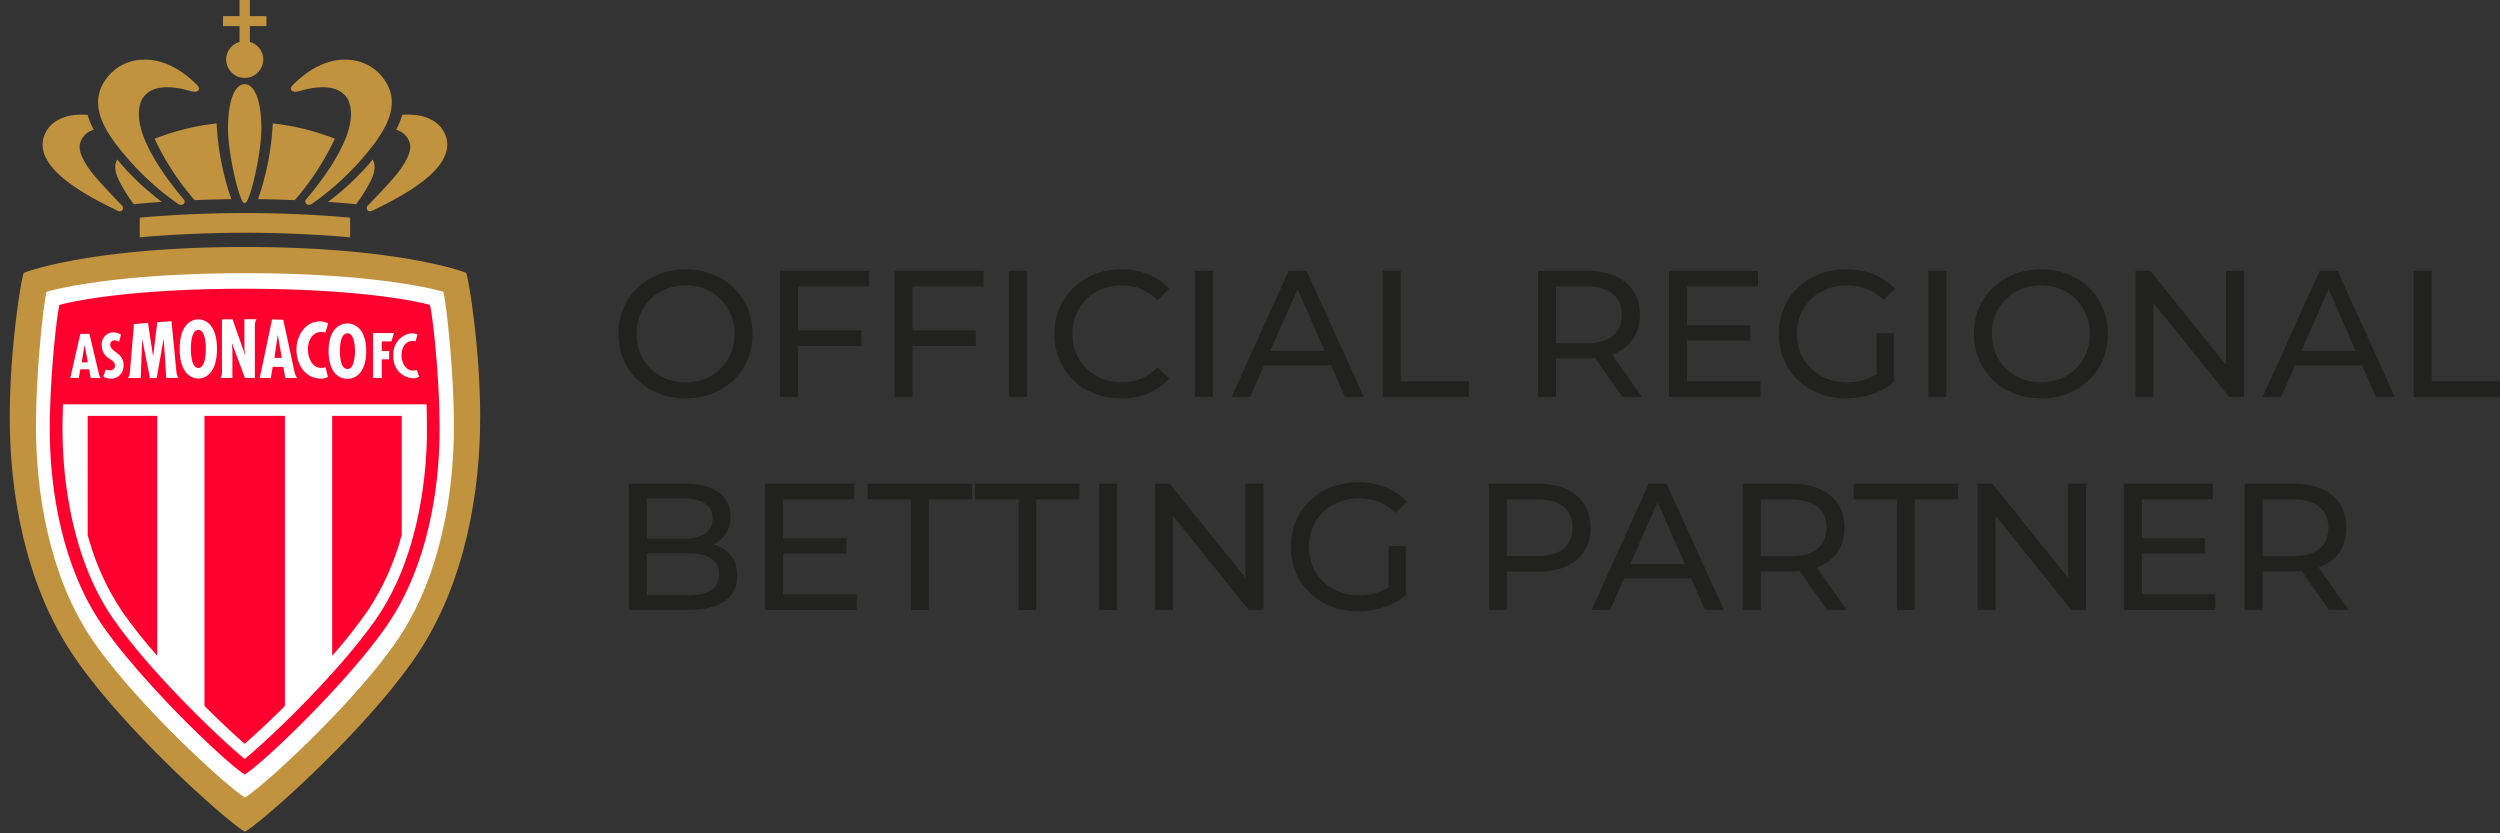 <svg width="234" height="78" viewBox="0 0 234 78" fill="none" xmlns="http://www.w3.org/2000/svg">
<rect x="0" y="0" width="234" height="78" fill="#333333" stroke="none"/>
<g clip-path="url(#clip0_2151_31139)">
<path d="M23.386 -0.001V1.513H24.937V2.442H23.387V3.923C23.745 4.02 24.061 4.233 24.289 4.531C24.516 4.829 24.641 5.195 24.645 5.572C24.637 6.035 24.449 6.475 24.122 6.797C23.796 7.118 23.358 7.295 22.905 7.289C22.451 7.296 22.013 7.119 21.687 6.797C21.36 6.475 21.172 6.035 21.164 5.572C21.168 5.216 21.28 4.869 21.485 4.58C21.69 4.292 21.977 4.074 22.308 3.959L22.423 3.923L22.423 2.443H20.872V1.513H22.423V-0.001L23.386 -0.001Z" fill="#C1933F"/>
<path d="M20.273 11.551L20.302 12.033C20.456 14.287 20.91 16.509 21.649 18.638C20.438 18.65 19.32 18.686 18.223 18.732L18.193 18.697L18.012 18.497C16.594 16.829 15.402 14.976 14.466 12.986C16.189 12.309 17.985 11.845 19.817 11.606L20.273 11.551Z" fill="#C1933F"/>
<path d="M25.532 11.551C27.52 11.769 29.474 12.253 31.342 12.986C30.405 14.976 29.212 16.829 27.795 18.497L27.613 18.697L27.583 18.732C26.442 18.681 25.299 18.65 24.157 18.638C24.896 16.509 25.349 14.287 25.504 12.033L25.532 11.551Z" fill="#C1933F"/>
<path d="M22.915 7.877C23.763 7.877 24.464 9.246 24.464 12.032L24.463 12.268C24.456 12.708 24.405 13.267 24.324 13.873L24.257 14.336L24.181 14.81L24.096 15.289L24.05 15.529L23.954 16.003L23.853 16.466L23.749 16.911L23.695 17.125L23.587 17.53C23.424 18.113 23.259 18.581 23.112 18.832C23.039 18.963 22.966 19.013 22.902 19.013C22.837 19.013 22.764 18.96 22.687 18.825C22.541 18.569 22.375 18.101 22.212 17.517L22.105 17.112L21.999 16.679L21.896 16.226L21.798 15.758C21.782 15.678 21.767 15.599 21.751 15.519L21.663 15.042L21.582 14.565C21.442 13.698 21.35 12.872 21.341 12.268C21.302 9.402 21.979 7.957 22.819 7.88L22.915 7.877Z" fill="#C1933F"/>
<path d="M34.884 14.929C35.172 15.438 35.111 16.136 34.692 16.946L34.609 17.099C34.239 17.805 33.812 18.48 33.334 19.115L32.599 19.045L31.563 18.958L30.706 18.895C32.025 17.913 33.242 16.798 34.339 15.565H34.34L34.427 15.467L34.728 15.114L34.884 14.929H34.884Z" fill="#C1933F"/>
<path d="M10.968 14.928L11.425 15.465L11.511 15.563C12.61 16.795 13.827 17.911 15.144 18.895L14.136 18.969L13.06 19.06L12.518 19.113C12.12 18.584 11.757 18.028 11.433 17.448L11.243 17.098C10.75 16.223 10.662 15.469 10.968 14.928Z" fill="#C1933F"/>
<path d="M13.64 5.583C13.711 5.583 13.784 5.586 13.86 5.589L14.094 5.607C15.178 5.714 16.663 6.231 18.284 7.795L18.465 7.973C18.493 8.003 18.668 8.187 18.632 8.342L18.611 8.392C18.444 8.638 18.22 8.62 17.934 8.549L17.439 8.418L17.163 8.351L16.955 8.306L16.729 8.264L16.488 8.226L16.236 8.195C15.168 8.083 13.87 8.216 13.252 9.362C12.56 10.931 13.364 13.051 14.521 14.986L14.75 15.358L14.985 15.724C15.024 15.785 15.064 15.845 15.105 15.905L15.347 16.26L15.591 16.607L15.836 16.943L16.08 17.268L16.439 17.732L16.671 18.024L17.233 18.707C17.254 18.737 17.269 18.771 17.277 18.806C17.286 18.842 17.287 18.879 17.281 18.915C17.275 18.951 17.262 18.986 17.243 19.017C17.224 19.048 17.199 19.075 17.169 19.096C17.104 19.148 17.025 19.176 16.942 19.178C16.853 19.175 16.767 19.149 16.691 19.101C15.045 17.956 13.536 16.62 12.193 15.12L11.691 14.533L11.376 14.155L11.164 13.894C11.129 13.85 11.094 13.805 11.059 13.761L10.849 13.488L10.644 13.21C10.61 13.163 10.577 13.116 10.544 13.068L10.348 12.781C9.356 11.283 8.711 9.567 9.604 7.895C9.979 7.2 10.531 6.619 11.2 6.214C11.87 5.808 12.634 5.593 13.413 5.59C13.487 5.584 13.561 5.583 13.64 5.583Z" fill="#C1933F"/>
<path d="M32.211 5.583C32.29 5.583 32.365 5.583 32.439 5.591C33.218 5.594 33.982 5.809 34.651 6.214C35.321 6.62 35.872 7.2 36.248 7.895C37.199 9.675 36.406 11.504 35.308 13.068L35.105 13.35L35.002 13.488L34.793 13.76L34.582 14.025L34.37 14.282L33.855 14.892L33.659 15.12C32.316 16.62 30.807 17.956 29.162 19.101C29.086 19.149 28.999 19.175 28.909 19.178C28.827 19.176 28.748 19.148 28.682 19.096C28.653 19.075 28.628 19.048 28.609 19.017C28.59 18.986 28.577 18.951 28.571 18.915C28.565 18.879 28.566 18.842 28.574 18.806C28.582 18.771 28.597 18.737 28.618 18.707L28.955 18.3L29.179 18.024L29.412 17.731L29.771 17.268L30.015 16.942L30.26 16.606C30.301 16.55 30.342 16.492 30.383 16.435L30.626 16.084L30.867 15.724L31.102 15.358L31.33 14.986C32.488 13.052 33.293 10.931 32.6 9.362C31.982 8.216 30.685 8.083 29.616 8.195L29.364 8.225L29.123 8.264L28.898 8.306L28.689 8.351L28.414 8.418L27.919 8.549C27.657 8.613 27.448 8.634 27.287 8.453L27.24 8.392C27.172 8.278 27.255 8.135 27.323 8.047L27.372 7.988L27.386 7.973C29.077 6.269 30.633 5.718 31.757 5.607L31.991 5.589C32.067 5.586 32.141 5.583 32.211 5.583Z" fill="#C1933F"/>
<path d="M38.891 10.762C39.469 10.816 40.029 10.996 40.532 11.29C40.84 11.469 41.111 11.709 41.329 11.996C41.546 12.283 41.705 12.611 41.797 12.961C42.208 14.668 40.703 16.227 38.894 17.468L38.562 17.691C38.507 17.727 38.451 17.763 38.395 17.799L38.057 18.01L37.718 18.213L37.38 18.41L37.045 18.598L36.715 18.777L36.079 19.11L35.49 19.408L34.846 19.727C34.77 19.763 34.687 19.78 34.604 19.778C34.56 19.775 34.518 19.762 34.48 19.74C34.441 19.718 34.408 19.688 34.383 19.652C34.347 19.603 34.326 19.544 34.323 19.482C34.321 19.421 34.337 19.36 34.37 19.308L34.417 19.25L35.397 18.23L35.922 17.669L36.492 17.045L36.725 16.785C37.986 15.364 38.594 14.132 38.348 13.37C38.257 13.071 38.092 12.802 37.868 12.587C37.645 12.372 37.372 12.219 37.074 12.143C37.318 11.699 37.513 11.229 37.654 10.742C38.066 10.712 38.481 10.719 38.892 10.763L38.891 10.762Z" fill="#C1933F"/>
<path d="M6.96 10.764C7.37 10.72 7.785 10.713 8.198 10.743C8.339 11.231 8.533 11.701 8.777 12.144C8.479 12.221 8.206 12.374 7.983 12.588C7.76 12.803 7.595 13.073 7.504 13.372C7.267 14.104 7.82 15.271 8.985 16.624L9.243 16.918L9.703 17.427L10.452 18.232L11.44 19.261C11.543 19.367 11.554 19.534 11.466 19.654C11.44 19.69 11.407 19.72 11.369 19.742C11.331 19.764 11.288 19.777 11.244 19.78C11.161 19.782 11.079 19.765 11.003 19.729L9.923 19.19L9.457 18.95L9.135 18.779L8.805 18.599L8.471 18.411L8.132 18.215L7.794 18.012L7.457 17.801C7.4 17.765 7.344 17.729 7.288 17.692L6.956 17.47L6.632 17.241C4.973 16.04 3.668 14.567 4.054 12.963C4.146 12.613 4.305 12.284 4.523 11.998C4.74 11.711 5.011 11.471 5.32 11.291C5.823 10.998 6.382 10.818 6.96 10.764Z" fill="#C1933F"/>
<path d="M32.773 20.373V22.217L31.926 22.141L30.778 22.054L29.782 21.989L28.62 21.926L27.31 21.869L26.364 21.837L25.619 21.817L24.583 21.797L23.777 21.788L22.669 21.785L21.847 21.79L20.528 21.811L19.526 21.837L18.576 21.869L17.261 21.926L16.465 21.968L15.57 22.022L14.394 22.105L13.078 22.217V20.374L14.117 20.283L15.276 20.199L16.186 20.141L17.005 20.096L17.899 20.053L19.112 20.005L20.151 19.975L20.964 19.958L22.092 19.944L23.224 19.94L24.307 19.948L25.35 19.966L26.346 19.992L27.743 20.043L29.202 20.113L30.286 20.178L31.198 20.241L32.773 20.373Z" fill="#C1933F"/>
<path d="M22.084 23.119L22.927 23.116L23.768 23.119L24.994 23.133L25.788 23.148L26.564 23.169L27.321 23.193L28.059 23.223L28.78 23.256L29.482 23.293L30.5 23.356L31.478 23.426L32.108 23.477L33.019 23.558L33.89 23.645L34.721 23.737L35.514 23.833L36.267 23.932L36.981 24.035L37.657 24.139L38.5 24.28L39.089 24.386L39.815 24.527L40.317 24.632L41.071 24.8L41.602 24.929L42.07 25.05L42.567 25.188L43.035 25.33L43.409 25.455L43.623 25.539C43.63 25.549 43.636 25.559 43.641 25.571L43.663 25.634L43.705 25.784L43.754 25.999L43.831 26.38L43.942 26.999L44.065 27.762L44.168 28.468L44.274 29.25L44.38 30.101L44.483 31.015L44.557 31.736L44.651 32.74L44.694 33.258L44.755 34.053L44.808 34.867L44.841 35.419L44.868 35.976L44.893 36.538L44.912 37.105L44.928 37.675L44.938 38.248L44.942 38.534L44.944 39.109C44.944 45.81 43.627 54.494 38.99 61.357L38.832 61.589L38.504 62.057L38.335 62.293L37.987 62.767L37.627 63.245L37.254 63.725L36.87 64.208L36.674 64.45L36.276 64.935L35.869 65.421L35.662 65.664L35.244 66.149L34.819 66.633L34.389 67.115L33.953 67.596L33.514 68.073L32.85 68.782L32.406 69.249L31.738 69.94L31.293 70.392L30.629 71.058L29.971 71.707L29.323 72.336L28.688 72.943L28.273 73.334L27.665 73.9L27.077 74.438L26.513 74.946L25.975 75.422L25.467 75.864L24.991 76.269L24.551 76.635L24.279 76.857L23.904 77.154L23.679 77.328L23.379 77.55L23.205 77.672L23.054 77.771L22.927 77.849L22.799 77.772L22.648 77.673L22.475 77.551L22.28 77.408L22.064 77.245L21.828 77.061L21.441 76.75L21.012 76.396L20.549 76.004L19.878 75.424L19.523 75.11L18.967 74.612L18.387 74.085L17.786 73.528L17.373 73.142L16.743 72.543L16.099 71.922L15.664 71.496L15.224 71.061L14.56 70.395L13.893 69.714L13.448 69.252L12.782 68.55L12.12 67.838L11.465 67.118L11.035 66.636L10.609 66.152L10.191 65.666L9.578 64.937L9.179 64.453L8.791 63.969C8.663 63.808 8.536 63.647 8.413 63.487L8.046 63.007L7.691 62.531C7.408 62.145 7.132 61.755 6.864 61.358C2.226 54.49 0.91 45.812 0.91 39.109L0.912 38.534L0.921 37.962L0.933 37.391L0.961 36.539L0.986 35.977L1.013 35.419L1.046 34.868L1.08 34.324L1.139 33.521L1.203 32.74L1.249 32.232L1.321 31.492L1.422 30.551L1.527 29.667L1.66 28.657L1.738 28.105L1.864 27.288L1.979 26.61L2.043 26.276L2.116 25.921L2.163 25.727L2.202 25.599C2.208 25.578 2.218 25.557 2.231 25.539L2.371 25.483L2.581 25.408L2.959 25.287L3.286 25.189L3.783 25.05L4.378 24.898L4.782 24.801L5.223 24.7L5.867 24.563L6.577 24.423L7.352 24.281L8.195 24.14L8.871 24.035L9.343 23.967L10.084 23.866L11.132 23.738L11.963 23.646L12.835 23.559L13.745 23.477L14.374 23.427L15.023 23.379L15.688 23.335L16.371 23.294L17.431 23.24L18.16 23.208L18.908 23.181L19.674 23.158L20.459 23.141L21.262 23.127L22.084 23.119Z" fill="#C1933F"/>
<path d="M24.095 25.575L22.926 25.57L21.756 25.576L20.998 25.584L20.259 25.597L19.183 25.623L18.488 25.644L17.478 25.683L16.508 25.728L15.882 25.762L14.977 25.817L14.395 25.857L13.555 25.92L12.753 25.988L11.989 26.059L11.029 26.159L10.137 26.262L9.311 26.368L8.551 26.476L7.856 26.582L7.226 26.687L6.66 26.788L6.043 26.909L5.431 27.039L5.028 27.134L4.672 27.225L4.393 27.308L4.372 27.317L4.364 27.329L4.346 27.378L4.313 27.512L4.273 27.717L4.211 28.092L4.104 28.854L4.025 29.482L3.922 30.387L3.839 31.194L3.778 31.842L3.697 32.757L3.621 33.72L3.569 34.469L3.506 35.495L3.464 36.281L3.44 36.809L3.41 37.607L3.387 38.409L3.377 38.943L3.37 39.476L3.368 40.005C3.368 45.899 4.539 53.867 8.657 59.909L8.811 60.132L9.128 60.581L9.294 60.807L9.633 61.264L9.986 61.726L10.352 62.19L10.729 62.658L10.921 62.892L11.313 63.362L11.713 63.833C11.78 63.912 11.848 63.99 11.916 64.069L12.328 64.54L12.745 65.01L13.38 65.71L13.808 66.172L14.455 66.86L14.887 67.312L15.535 67.978L16.179 68.629L16.816 69.262L17.442 69.873L18.054 70.461L18.843 71.203L19.409 71.725L19.949 72.214L20.623 72.812L21.237 73.341L21.653 73.689L21.907 73.896L22.251 74.168L22.455 74.323L22.636 74.454L22.794 74.562C22.842 74.593 22.886 74.621 22.927 74.646L23.052 74.567L23.199 74.466L23.368 74.346L23.657 74.126L23.874 73.955L24.232 73.664L24.767 73.214L25.361 72.699L26.008 72.123L26.348 71.815L26.878 71.326L27.617 70.635L28.19 70.087L28.778 69.518L29.377 68.929L29.982 68.321L30.798 67.488L31.411 66.848L31.615 66.633L32.045 66.174C33.849 64.236 35.588 62.195 36.918 60.31L37.197 59.909C41.315 53.864 42.484 45.895 42.484 40.005L42.48 39.21L42.466 38.41L42.442 37.609L42.412 36.811L42.375 36.018L42.316 34.98L42.249 33.97L42.175 32.995L42.115 32.295L42.013 31.196L41.91 30.198L41.807 29.318L41.693 28.445L41.625 27.988L41.594 27.801L41.553 27.573L41.516 27.414L41.496 27.349C41.493 27.337 41.487 27.326 41.48 27.317L41.372 27.279L41.13 27.211L40.751 27.115L40.329 27.017L39.694 26.883L39.056 26.761L38.319 26.631L37.828 26.552L37.301 26.471L36.54 26.364L35.715 26.258L34.822 26.154L34.109 26.079L33.098 25.983L32.297 25.915L31.456 25.852L30.275 25.775L29.343 25.724L28.702 25.693L27.705 25.653L26.668 25.62L25.592 25.595L24.853 25.583L24.096 25.575L24.095 25.575Z" fill="white"/>
<path d="M22.14 27.027L22.903 27.025L23.669 27.027L24.78 27.038L25.852 27.057L26.543 27.074L27.546 27.105L28.509 27.142L29.433 27.187L30.026 27.219L30.883 27.272L31.701 27.33L32.479 27.391L33.218 27.456L34.145 27.547L35.002 27.64L35.793 27.737L36.342 27.809L36.854 27.882L37.625 28.001L38.037 28.07L38.645 28.18L39.41 28.334L39.923 28.455L40.19 28.528L40.227 28.542L40.235 28.554L40.253 28.603L40.274 28.684L40.312 28.866L40.355 29.115L40.403 29.428L40.492 30.08L40.567 30.707L40.627 31.233L40.707 32L40.805 33.051L40.88 33.954L40.933 34.662L40.982 35.39L41.013 35.885L41.065 36.893L41.098 37.66L41.123 38.431L41.14 39.203L41.148 39.971V40.226C41.148 45.649 40.053 52.99 36.22 58.542C36.122 58.685 36.021 58.828 35.918 58.974L35.598 59.411L35.434 59.633L35.094 60.08L34.919 60.306L34.56 60.761C34.499 60.837 34.438 60.913 34.377 60.989L34.001 61.449L33.617 61.91L33.224 62.373L32.824 62.837L32.417 63.3L31.798 63.992L31.38 64.45L30.96 64.905L30.539 65.354L29.908 66.019L29.279 66.669L28.864 67.092L28.047 67.912L27.451 68.497L26.873 69.057L26.137 69.755L25.615 70.239L24.968 70.824L24.523 71.217L24.118 71.564L23.755 71.864L23.539 72.037L23.439 72.114L23.256 72.251L23.097 72.364C23.034 72.406 22.97 72.446 22.904 72.484L22.842 72.448L22.695 72.352C22.667 72.333 22.639 72.314 22.612 72.294L22.423 72.156L22.21 71.99L21.97 71.798L21.709 71.58L21.425 71.338L20.919 70.896V70.895L20.449 70.472L19.947 70.011L19.417 69.516L18.863 68.987L18.577 68.711L17.992 68.14L17.392 67.544L17.087 67.237L16.47 66.608L15.845 65.963L15.533 65.634L14.906 64.967L14.282 64.29C12.52 62.361 10.832 60.344 9.588 58.542C5.828 53.099 4.705 45.946 4.661 40.56L4.66 39.971L4.668 39.203L4.679 38.689L4.701 37.917L4.742 36.893L4.796 35.885L4.841 35.145L4.892 34.424L4.984 33.273L5.061 32.41L5.16 31.419L5.22 30.878L5.297 30.229L5.37 29.671L5.437 29.214L5.482 28.942L5.521 28.737L5.544 28.639L5.563 28.574C5.566 28.562 5.572 28.551 5.579 28.542L5.688 28.507L5.989 28.429L6.32 28.352L6.947 28.221L7.641 28.093L8.329 27.978L9.121 27.859L9.828 27.761L10.601 27.664L11.443 27.57L12.118 27.501L13.078 27.413L13.843 27.349L14.648 27.291L15.492 27.236L16.375 27.187L17.299 27.142L18.262 27.105L19.265 27.074L19.956 27.057L21.028 27.038L22.14 27.027Z" fill="#FF002E"/>
<path d="M39.922 37.845H5.893C5.874 38.375 5.861 38.906 5.854 39.437L5.849 40.383L5.856 40.884L5.864 41.251L5.885 41.847L5.905 42.272L5.931 42.72L5.964 43.188L6.004 43.674L6.05 44.178L6.077 44.437L6.136 44.966L6.169 45.236L6.243 45.787L6.284 46.066L6.372 46.636C6.95 50.183 8.143 54.359 10.566 57.87C10.801 58.211 11.05 58.557 11.313 58.909L11.716 59.439C11.853 59.617 11.992 59.795 12.135 59.974L12.569 60.514L13.016 61.055L13.476 61.597L13.944 62.139L14.42 62.679L14.661 62.949L15.146 63.484L15.634 64.013L16.122 64.536L16.855 65.304L17.34 65.804L17.821 66.293L18.294 66.767L18.759 67.228L19.437 67.889L20.085 68.51L20.498 68.899L21.083 69.441L21.449 69.773L21.791 70.081L22.261 70.492L22.541 70.731L22.792 70.94L22.907 71.032L23.144 70.839L23.553 70.492L24.023 70.081L24.366 69.773L24.921 69.266L25.52 68.707L25.942 68.308L26.377 67.889L27.054 67.228L27.519 66.767L27.992 66.293L28.473 65.804L28.957 65.304L29.446 64.794L29.934 64.275L30.423 63.749L31.152 62.949L31.631 62.41L31.869 62.139L32.337 61.597L32.796 61.055L33.244 60.514L33.678 59.974C34.159 59.372 34.623 58.756 35.07 58.127L35.248 57.87C37.344 54.833 38.518 51.297 39.172 48.102L39.289 47.508C39.344 47.213 39.394 46.921 39.441 46.633L39.529 46.064C39.557 45.877 39.583 45.691 39.608 45.507L39.677 44.963L39.736 44.435L39.788 43.922L39.831 43.427L39.867 42.95L39.896 42.492L39.92 42.056L39.938 41.641L39.955 41.064L39.965 40.383V40.229C39.965 39.703 39.959 39.17 39.946 38.64L39.922 37.845H39.922Z" fill="white"/>
<path d="M8.208 38.927H14.715L14.715 61.382C13.548 60.066 12.454 58.684 11.438 57.243C10.06 55.184 9.012 52.915 8.331 50.521L8.208 50.072L8.208 38.927Z" fill="#FF002E"/>
<path d="M37.6 38.927V50.07C36.926 52.629 35.834 55.053 34.37 57.243C33.499 58.477 32.57 59.669 31.588 60.813L31.093 61.382L31.093 38.927H37.6Z" fill="#FF002E"/>
<path d="M26.668 38.927L26.668 66.08L26.42 66.325L25.933 66.803L25.46 67.261L25.005 67.697L24.568 68.109L23.954 68.678L23.397 69.183L22.904 69.618L22.583 69.337L22.232 69.022L21.654 68.495L21.239 68.109L20.803 67.697L20.112 67.035L19.387 66.326L19.139 66.08L19.139 38.927H26.668Z" fill="#FF002E"/>
<path d="M24.005 29.878L22.875 29.873V32.417C22.872 32.623 22.886 32.828 22.917 33.031L22.954 33.232L22.942 33.245L21.767 29.88L20.773 29.894V34.881C20.78 35.021 20.753 35.161 20.696 35.287L20.646 35.379H21.753L21.753 32.91L21.748 32.689L21.701 32.146L21.715 32.134L22.927 35.379H23.857L23.857 30.441C23.861 30.245 23.911 30.051 24.005 29.878Z" fill="white"/>
<path d="M36.882 31.175H34.916L34.919 35.379H35.737L35.737 33.632H36.426V32.851H35.737V31.955H36.632L36.882 31.175Z" fill="white"/>
<path d="M25.462 29.902L24.311 35.38H25.348L25.525 34.34H26.52L26.705 35.38H27.816C27.728 35.262 27.66 35.13 27.614 34.989L27.577 34.849L26.512 29.928L25.988 29.914L25.462 29.902ZM26 31.382H26.014V31.383L26.125 32.062L26.376 33.498H25.683L25.895 32.062L26 31.382Z" fill="white"/>
<path d="M16.055 30.069L15.385 30.111L14.722 30.156L14.336 33.314H14.321L13.851 30.219C13.41 30.255 12.971 30.292 12.539 30.331L12.153 34.89C12.139 35.028 12.102 35.163 12.04 35.287L11.989 35.379H13.169L13.313 31.747H13.326V31.842L14.035 35.381H14.667L15.311 31.749H15.324L15.561 35.381H16.694C16.617 35.257 16.563 35.12 16.535 34.976L16.511 34.796L16.055 30.069Z" fill="white"/>
<path d="M7.521 31.248L6.578 35.382H7.376L7.521 34.561H8.34L8.491 35.382H9.425C9.366 35.309 9.321 35.227 9.292 35.138L8.37 31.248H7.521ZM7.912 32.31H7.921L8.218 33.912H7.651L7.824 32.809L7.912 32.31Z" fill="white"/>
<path d="M38.63 31.199L38.516 31.199C38.015 31.252 37.555 31.505 37.237 31.903C36.919 32.301 36.769 32.812 36.82 33.322L36.816 33.395C36.809 33.652 36.852 33.907 36.942 34.147C37.032 34.387 37.167 34.607 37.34 34.793C37.514 34.98 37.721 35.129 37.951 35.234C38.181 35.339 38.429 35.396 38.681 35.403C38.844 35.416 39.006 35.379 39.149 35.301L39.231 35.248L39.014 34.62C38.911 34.663 38.801 34.685 38.689 34.685C37.99 34.708 37.603 33.994 37.581 33.295C37.559 32.54 37.957 31.916 38.591 31.916C38.66 31.913 38.729 31.915 38.798 31.923L38.9 31.939L39.072 31.306C38.933 31.241 38.783 31.205 38.63 31.199Z" fill="white"/>
<path d="M18.564 29.895V29.896C17.686 29.896 16.816 30.649 16.816 32.662C16.816 34.675 17.689 35.426 18.565 35.426C19.441 35.426 20.311 34.672 20.311 32.662C20.311 30.713 19.494 29.945 18.647 29.898L18.564 29.895ZM18.564 30.877C19.018 30.877 19.179 31.509 19.234 32.054L19.251 32.254L19.262 32.518V32.788L19.256 32.944L19.245 33.122L19.227 33.315C19.165 33.843 18.998 34.444 18.564 34.444C18.11 34.444 17.949 33.787 17.893 33.244L17.877 33.047L17.868 32.869L17.865 32.721L17.866 32.519L17.872 32.347L17.884 32.155C17.93 31.591 18.081 30.877 18.564 30.877Z" fill="white"/>
<path d="M29.927 30.08C28.573 30.095 27.746 31.418 27.746 32.71C27.746 34.042 28.499 35.347 29.861 35.429L29.999 35.434C30.201 35.449 30.402 35.415 30.587 35.335L30.696 35.281L30.464 34.362C30.34 34.408 30.21 34.434 30.078 34.439C29.203 34.439 28.819 33.482 28.819 32.703C28.819 31.898 29.202 31.07 30.085 31.07C30.17 31.071 30.255 31.08 30.339 31.096L30.463 31.127L30.715 30.263C30.583 30.199 30.444 30.151 30.3 30.12L30.155 30.094L29.927 30.08Z" fill="white"/>
<path d="M10.6 31.108C10.447 31.11 10.296 31.144 10.157 31.209C10.018 31.273 9.893 31.367 9.792 31.484C9.69 31.6 9.614 31.737 9.567 31.886C9.521 32.035 9.505 32.191 9.521 32.346C9.522 32.607 9.593 32.862 9.728 33.083C9.863 33.304 10.056 33.482 10.284 33.597L10.471 33.728C10.632 33.845 10.766 33.974 10.766 34.211L10.765 34.246C10.757 34.366 10.703 34.477 10.614 34.556C10.526 34.635 10.411 34.674 10.293 34.666C10.192 34.666 10.092 34.65 9.996 34.617L9.902 34.58L9.672 35.237C9.881 35.376 10.125 35.448 10.374 35.447C10.531 35.451 10.688 35.423 10.834 35.364C10.98 35.305 11.113 35.217 11.225 35.104C11.337 34.991 11.425 34.857 11.485 34.708C11.545 34.56 11.574 34.401 11.572 34.24L11.566 34.138C11.566 33.62 11.308 33.33 11.027 33.102L10.857 32.971L10.694 32.848C10.51 32.705 10.361 32.56 10.326 32.358L10.319 32.267C10.315 32.211 10.323 32.155 10.343 32.103C10.362 32.051 10.393 32.003 10.432 31.964C10.471 31.925 10.518 31.895 10.57 31.876C10.622 31.858 10.677 31.85 10.732 31.855C10.849 31.86 10.964 31.89 11.069 31.942L11.144 31.987L11.325 31.316C11.144 31.204 10.94 31.136 10.728 31.116L10.601 31.109L10.6 31.108Z" fill="white"/>
<path d="M32.517 30.278C31.633 30.278 30.754 30.982 30.754 32.868C30.754 34.754 31.631 35.461 32.517 35.461C33.402 35.461 34.278 34.752 34.278 32.868C34.278 31.045 33.457 30.326 32.602 30.281L32.517 30.278H32.517ZM32.518 31.195C32.976 31.195 33.138 31.788 33.194 32.299L33.21 32.485L33.219 32.656L33.223 32.865L33.219 33.063L33.21 33.23L33.194 33.415C33.138 33.925 32.976 34.541 32.518 34.541C32.06 34.541 31.899 33.925 31.843 33.415L31.827 33.23L31.818 33.063L31.815 32.922L31.816 32.733L31.822 32.572L31.834 32.393L31.855 32.202C31.92 31.716 32.089 31.195 32.518 31.195Z" fill="white"/>
</g>
<path d="M64.182 37.285C62.99 37.285 61.916 37.027 60.961 36.51C60.005 35.981 59.251 35.256 58.7 34.334C58.161 33.412 57.891 32.383 57.891 31.247C57.891 30.111 58.161 29.083 58.7 28.161C59.251 27.239 60.005 26.519 60.961 26.002C61.916 25.473 62.99 25.209 64.182 25.209C65.363 25.209 66.431 25.473 67.387 26.002C68.343 26.519 69.09 27.239 69.63 28.161C70.17 29.071 70.44 30.1 70.44 31.247C70.44 32.394 70.17 33.429 69.63 34.351C69.09 35.261 68.343 35.981 67.387 36.51C66.431 37.027 65.363 37.285 64.182 37.285ZM64.182 35.784C65.048 35.784 65.824 35.588 66.51 35.194C67.207 34.8 67.752 34.261 68.146 33.575C68.551 32.878 68.753 32.102 68.753 31.247C68.753 30.393 68.551 29.622 68.146 28.936C67.752 28.239 67.207 27.694 66.51 27.3C65.824 26.907 65.048 26.71 64.182 26.71C63.316 26.71 62.529 26.907 61.821 27.3C61.124 27.694 60.573 28.239 60.168 28.936C59.774 29.622 59.578 30.393 59.578 31.247C59.578 32.102 59.774 32.878 60.168 33.575C60.573 34.261 61.124 34.8 61.821 35.194C62.529 35.588 63.316 35.784 64.182 35.784Z" fill="#212120"/>
<path d="M74.704 26.811V30.927H80.624V32.377H74.704V37.151H73.018V25.344H81.35V26.811H74.704Z" fill="#212120"/>
<path d="M85.411 26.811V30.927H91.331V32.377H85.411V37.151H83.724V25.344H92.056V26.811H85.411Z" fill="#212120"/>
<path d="M94.43 25.344H96.117V37.151H94.43V25.344Z" fill="#212120"/>
<path d="M104.931 37.285C103.75 37.285 102.682 37.027 101.726 36.51C100.782 35.981 100.04 35.261 99.5 34.351C98.96 33.429 98.69 32.394 98.69 31.247C98.69 30.1 98.96 29.071 99.5 28.161C100.04 27.239 100.787 26.519 101.743 26.002C102.699 25.473 103.767 25.209 104.948 25.209C105.87 25.209 106.713 25.366 107.478 25.681C108.242 25.985 108.895 26.44 109.434 27.047L108.338 28.11C107.45 27.177 106.342 26.71 105.015 26.71C104.138 26.71 103.345 26.907 102.637 27.3C101.929 27.694 101.372 28.239 100.967 28.936C100.574 29.622 100.377 30.393 100.377 31.247C100.377 32.102 100.574 32.878 100.967 33.575C101.372 34.261 101.929 34.8 102.637 35.194C103.345 35.588 104.138 35.784 105.015 35.784C106.331 35.784 107.438 35.312 108.338 34.368L109.434 35.43C108.895 36.037 108.237 36.498 107.461 36.813C106.696 37.128 105.853 37.285 104.931 37.285Z" fill="#212120"/>
<path d="M111.84 25.344H113.527V37.151H111.84V25.344Z" fill="#212120"/>
<path d="M124.584 34.199H118.31L117.011 37.151H115.274L120.621 25.344H122.291L127.654 37.151H125.883L124.584 34.199ZM123.994 32.85L121.447 27.064L118.9 32.85H123.994Z" fill="#212120"/>
<path d="M129.415 25.344H131.102V35.683H137.494V37.151H129.415V25.344Z" fill="#212120"/>
<path d="M151.853 37.151L149.306 33.524C148.991 33.547 148.744 33.558 148.564 33.558H145.646V37.151H143.96V25.344H148.564C150.093 25.344 151.296 25.709 152.174 26.44C153.051 27.171 153.489 28.177 153.489 29.459C153.489 30.37 153.264 31.146 152.814 31.787C152.365 32.428 151.724 32.895 150.892 33.187L153.692 37.151H151.853ZM148.513 32.124C149.582 32.124 150.397 31.894 150.959 31.433C151.521 30.972 151.802 30.314 151.802 29.459C151.802 28.605 151.521 27.953 150.959 27.503C150.397 27.042 149.582 26.811 148.513 26.811H145.646V32.124H148.513Z" fill="#212120"/>
<path d="M164.782 35.683V37.151H156.214V25.344H164.546V26.811H157.901V30.438H163.821V31.871H157.901V35.683H164.782Z" fill="#212120"/>
<path d="M175.644 31.18H177.264V35.784C176.679 36.268 175.999 36.639 175.223 36.898C174.447 37.156 173.637 37.285 172.794 37.285C171.602 37.285 170.528 37.027 169.572 36.51C168.617 35.981 167.863 35.261 167.312 34.351C166.773 33.429 166.503 32.394 166.503 31.247C166.503 30.1 166.773 29.066 167.312 28.144C167.863 27.222 168.617 26.502 169.572 25.985C170.539 25.468 171.624 25.209 172.828 25.209C173.772 25.209 174.627 25.366 175.391 25.681C176.167 25.985 176.825 26.435 177.365 27.031L176.319 28.076C175.375 27.166 174.233 26.71 172.895 26.71C171.996 26.71 171.186 26.907 170.466 27.3C169.758 27.683 169.201 28.223 168.797 28.92C168.392 29.605 168.189 30.381 168.189 31.247C168.189 32.102 168.392 32.878 168.797 33.575C169.201 34.261 169.758 34.8 170.466 35.194C171.186 35.588 171.99 35.784 172.878 35.784C173.935 35.784 174.857 35.531 175.644 35.025V31.18Z" fill="#212120"/>
<path d="M180.493 25.344H182.18V37.151H180.493V25.344Z" fill="#212120"/>
<path d="M191.044 37.285C189.852 37.285 188.778 37.027 187.823 36.51C186.867 35.981 186.113 35.256 185.562 34.334C185.023 33.412 184.753 32.383 184.753 31.247C184.753 30.111 185.023 29.083 185.562 28.161C186.113 27.239 186.867 26.519 187.823 26.002C188.778 25.473 189.852 25.209 191.044 25.209C192.225 25.209 193.293 25.473 194.249 26.002C195.205 26.519 195.952 27.239 196.492 28.161C197.032 29.071 197.302 30.1 197.302 31.247C197.302 32.394 197.032 33.429 196.492 34.351C195.952 35.261 195.205 35.981 194.249 36.51C193.293 37.027 192.225 37.285 191.044 37.285ZM191.044 35.784C191.91 35.784 192.686 35.588 193.372 35.194C194.069 34.8 194.614 34.261 195.008 33.575C195.413 32.878 195.615 32.102 195.615 31.247C195.615 30.393 195.413 29.622 195.008 28.936C194.614 28.239 194.069 27.694 193.372 27.3C192.686 26.907 191.91 26.71 191.044 26.71C190.178 26.71 189.391 26.907 188.683 27.3C187.986 27.694 187.435 28.239 187.03 28.936C186.636 29.622 186.44 30.393 186.44 31.247C186.44 32.102 186.636 32.878 187.03 33.575C187.435 34.261 187.986 34.8 188.683 35.194C189.391 35.588 190.178 35.784 191.044 35.784Z" fill="#212120"/>
<path d="M210.033 25.344V37.151H208.65L201.566 28.346V37.151H199.88V25.344H201.263L208.347 34.148V25.344H210.033Z" fill="#212120"/>
<path d="M221.09 34.199H214.815L213.517 37.151H211.779L217.126 25.344H218.796L224.159 37.151H222.388L221.09 34.199ZM220.499 32.85L217.953 27.064L215.406 32.85H220.499Z" fill="#212120"/>
<path d="M225.921 25.344H227.607V35.683H234V37.151H225.921V25.344Z" fill="#212120"/>
<path d="M66.796 50.961C67.482 51.152 68.022 51.501 68.416 52.007C68.809 52.502 69.006 53.131 69.006 53.896C69.006 54.919 68.618 55.706 67.842 56.257C67.078 56.808 65.959 57.084 64.486 57.084H58.852V45.277H64.148C65.498 45.277 66.538 45.547 67.269 46.087C68.011 46.627 68.382 47.374 68.382 48.33C68.382 48.949 68.236 49.483 67.943 49.932C67.662 50.382 67.28 50.725 66.796 50.961ZM60.539 46.643V50.422H63.997C64.862 50.422 65.526 50.264 65.987 49.949C66.459 49.623 66.695 49.151 66.695 48.532C66.695 47.914 66.459 47.447 65.987 47.133C65.526 46.806 64.862 46.643 63.997 46.643H60.539ZM64.418 55.718C65.374 55.718 66.094 55.56 66.577 55.245C67.061 54.931 67.302 54.436 67.302 53.761C67.302 52.446 66.341 51.788 64.418 51.788H60.539V55.718H64.418Z" fill="#212120"/>
<path d="M80.186 55.616V57.084H71.618V45.277H79.95V46.745H73.304V50.371H79.224V51.805H73.304V55.616H80.186Z" fill="#212120"/>
<path d="M85.261 46.745H81.213V45.277H90.979V46.745H86.931V57.084H85.261V46.745Z" fill="#212120"/>
<path d="M95.325 46.745H91.277V45.277H101.043V46.745H96.995V57.084H95.325V46.745Z" fill="#212120"/>
<path d="M102.88 45.277H104.567V57.084H102.88V45.277Z" fill="#212120"/>
<path d="M118.255 45.277V57.084H116.872L109.788 48.279V57.084H108.101V45.277H109.485L116.569 54.082V45.277H118.255Z" fill="#212120"/>
<path d="M129.969 51.113H131.589V55.718C131.004 56.201 130.324 56.572 129.548 56.831C128.772 57.09 127.962 57.219 127.119 57.219C125.927 57.219 124.853 56.96 123.897 56.443C122.942 55.914 122.188 55.195 121.637 54.284C121.098 53.362 120.828 52.327 120.828 51.181C120.828 50.034 121.098 48.999 121.637 48.077C122.188 47.155 122.942 46.435 123.897 45.918C124.864 45.401 125.95 45.142 127.153 45.142C128.097 45.142 128.952 45.3 129.716 45.614C130.492 45.918 131.15 46.368 131.69 46.964L130.644 48.01C129.7 47.099 128.558 46.643 127.22 46.643C126.321 46.643 125.511 46.84 124.791 47.234C124.083 47.616 123.526 48.156 123.122 48.853C122.717 49.539 122.514 50.315 122.514 51.181C122.514 52.035 122.717 52.811 123.122 53.508C123.526 54.194 124.083 54.734 124.791 55.127C125.511 55.521 126.315 55.718 127.203 55.718C128.26 55.718 129.182 55.465 129.969 54.959V51.113Z" fill="#212120"/>
<path d="M143.952 45.277C145.481 45.277 146.685 45.643 147.562 46.373C148.439 47.104 148.877 48.111 148.877 49.393C148.877 50.675 148.439 51.681 147.562 52.412C146.685 53.143 145.481 53.508 143.952 53.508H141.034V57.084H139.348V45.277H143.952ZM143.902 52.041C144.97 52.041 145.785 51.816 146.347 51.366C146.909 50.905 147.191 50.247 147.191 49.393C147.191 48.538 146.909 47.886 146.347 47.436C145.785 46.975 144.97 46.745 143.902 46.745H141.034V52.041H143.902Z" fill="#212120"/>
<path d="M158.285 54.132H152.01L150.712 57.084H148.974L154.321 45.277H155.991L161.354 57.084H159.583L158.285 54.132ZM157.694 52.783L155.147 46.998L152.601 52.783H157.694Z" fill="#212120"/>
<path d="M171.009 57.084L168.462 53.458C168.148 53.48 167.9 53.491 167.72 53.491H164.802V57.084H163.116V45.277H167.72C169.249 45.277 170.453 45.643 171.33 46.373C172.207 47.104 172.645 48.111 172.645 49.393C172.645 50.303 172.42 51.079 171.971 51.72C171.521 52.361 170.88 52.828 170.048 53.12L172.848 57.084H171.009ZM167.67 52.058C168.738 52.058 169.553 51.827 170.115 51.366C170.678 50.905 170.959 50.247 170.959 49.393C170.959 48.538 170.678 47.886 170.115 47.436C169.553 46.975 168.738 46.745 167.67 46.745H164.802V52.058H167.67Z" fill="#212120"/>
<path d="M177.55 46.745H173.502V45.277H183.268V46.745H179.22V57.084H177.55V46.745Z" fill="#212120"/>
<path d="M195.259 45.277V57.084H193.875L186.791 48.279V57.084H185.105V45.277H186.488L193.572 54.082V45.277H195.259Z" fill="#212120"/>
<path d="M207.361 55.616V57.084H198.792V45.277H207.125V46.745H200.479V50.371H206.399V51.805H200.479V55.616H207.361Z" fill="#212120"/>
<path d="M217.985 57.084L215.439 53.458C215.124 53.48 214.876 53.491 214.696 53.491H211.778V57.084H210.092V45.277H214.696C216.226 45.277 217.429 45.643 218.306 46.373C219.183 47.104 219.621 48.111 219.621 49.393C219.621 50.303 219.397 51.079 218.947 51.72C218.497 52.361 217.856 52.828 217.024 53.12L219.824 57.084H217.985ZM214.646 52.058C215.714 52.058 216.529 51.827 217.091 51.366C217.654 50.905 217.935 50.247 217.935 49.393C217.935 48.538 217.654 47.886 217.091 47.436C216.529 46.975 215.714 46.745 214.646 46.745H211.778V52.058H214.646Z" fill="#212120"/>
<defs>
<clipPath id="clip0_2151_31139">
<rect width="44.185" height="77.849" fill="white" transform="translate(0.876)"/>
</clipPath>
</defs>
</svg>

